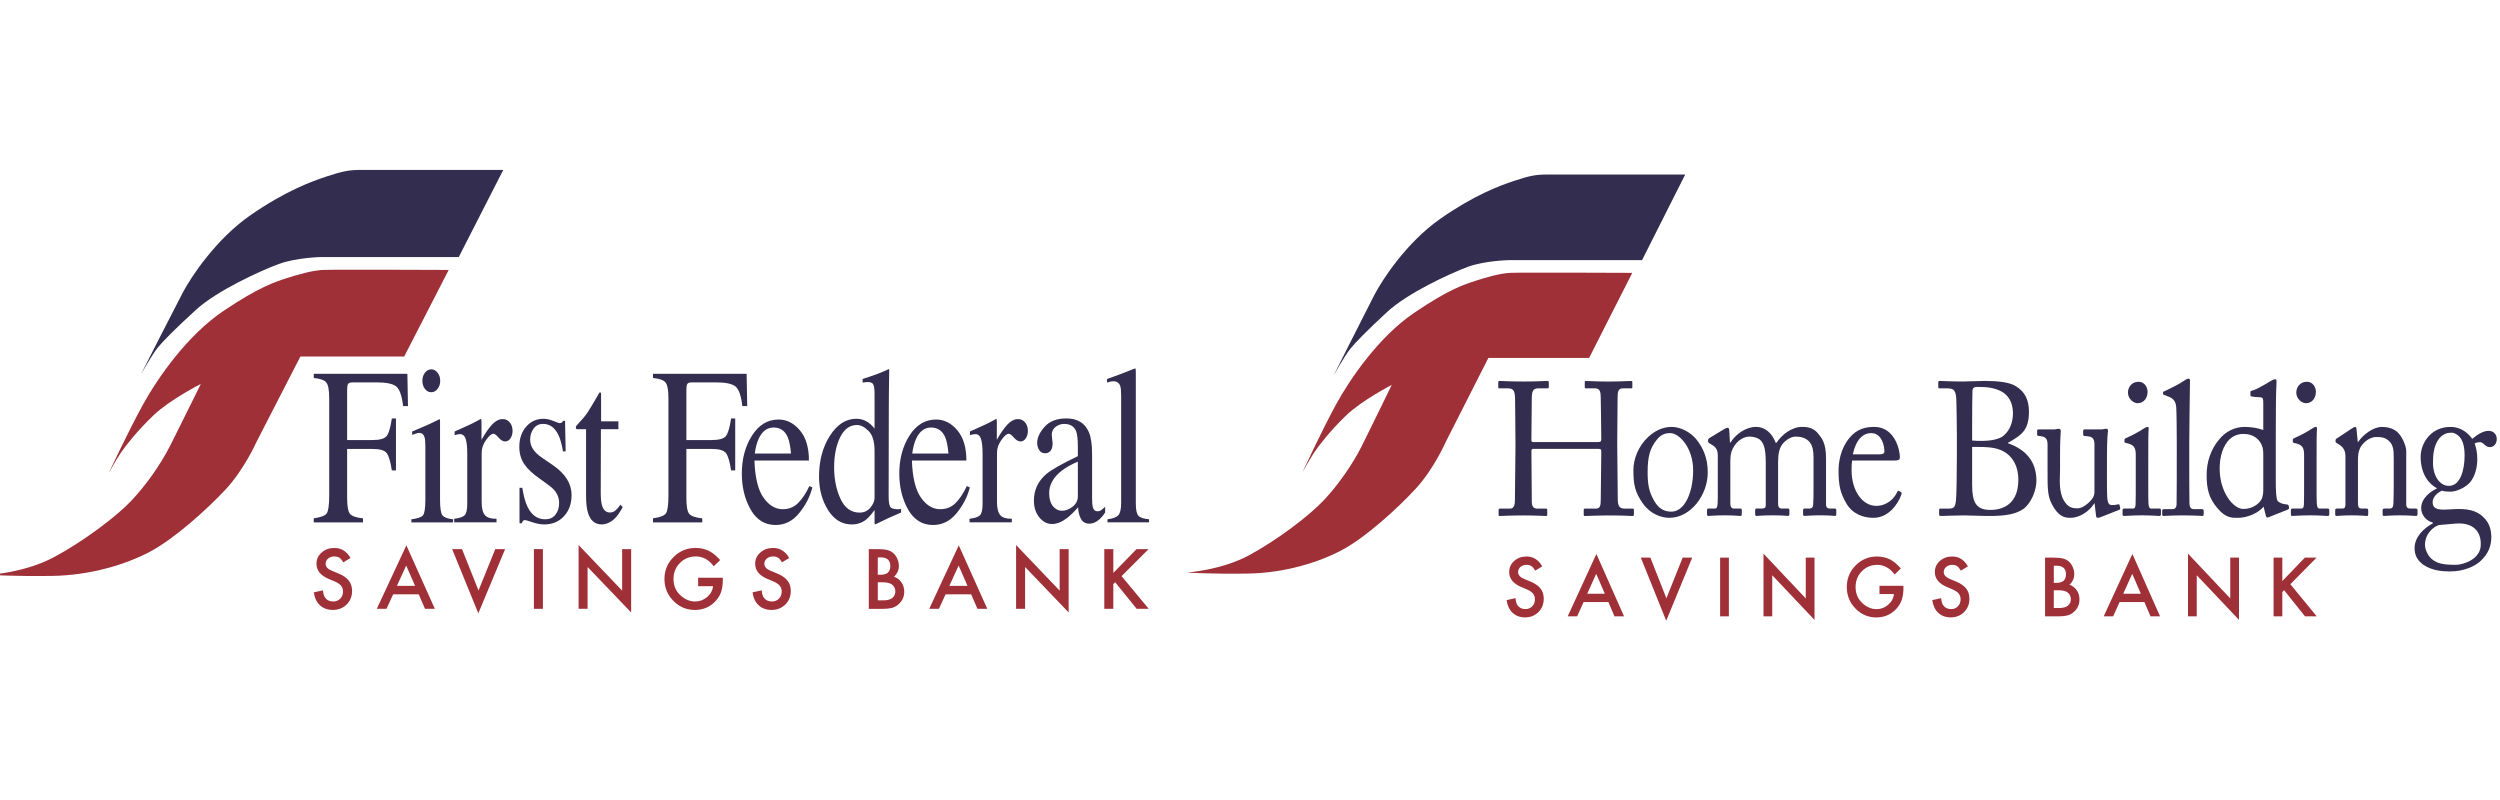 <?xml version="1.0" encoding="UTF-8"?>
<svg id="Layer_1" xmlns="http://www.w3.org/2000/svg" width="250" height="80" version="1.1" viewBox="0 0 250 80">
  <!-- Generator: Adobe Illustrator 29.0.1, SVG Export Plug-In . SVG Version: 2.1.0 Build 192)  -->
  <defs>
    <style>
      .st0, .st1 {
        fill: #9f3037;
      }

      .st0, .st2 {
        fill-rule: evenodd;
      }

      .st3, .st2 {
        fill: #332d4f;
      }
    </style>
  </defs>
  <path class="st3" d="M50.325,16.993l-4.449,8.711h-13.771s-2.49.053-4.237.699c-1.748.645-6.144,2.635-8.263,4.571-2.119,1.936-3.284,3.119-3.813,3.765-.53.645-1.695,2.689-1.695,2.689,0,0,3.39-6.668,4.184-8.174.794-1.506,3.283-5.324,6.779-7.744,3.496-2.42,6.144-3.388,7.627-3.872,1.483-.484,2.172-.645,3.284-.645h14.354Z"/>
  <path class="st1" d="M44.869,26.994l-4.449,8.658h-10.381l-4.396,8.55s-1.219,2.741-3.072,4.732c-1.854,1.99-5.137,4.948-7.574,6.238-2.437,1.291-5.986,2.366-9.799,2.42-3.813.054-6.25-.108-6.25-.108,0,0,3.548-.216,6.462-1.775,2.913-1.559,6.197-4.032,7.68-5.592,1.483-1.56,2.966-3.656,3.92-5.539s3.072-6.184,3.072-6.184c0,0-3.072,1.559-4.714,3.119s-2.807,3.064-3.284,3.764c-.477.699-1.218,2.044-1.218,2.044,0,0,1.96-4.194,3.443-6.883,1.483-2.688,4.449-6.937,8.051-9.357,3.601-2.42,5.19-2.904,6.355-3.281,1.165-.377,2.542-.753,3.549-.807,1.007-.053,12.606,0,12.606,0h0Z"/>
  <g>
    <path class="st3" d="M31.375,51.831c.692-.095,1.121-.256,1.288-.482.172-.234.257-.837.257-1.809v-9.724c0-.797-.094-1.315-.283-1.556-.189-.249-.609-.402-1.262-.461v-.416h9.363l.06,3.222h-.489c-.12-1.03-.346-1.68-.678-1.951-.332-.277-.987-.416-1.965-.416h-2.403c-.235,0-.386.052-.455.153-.063.103-.094.304-.094.603v5.01h2.54c.749,0,1.227-.142,1.433-.427.206-.284.372-.862.498-1.732h.412v5.197h-.412c-.132-.869-.3-1.443-.506-1.721-.206-.285-.681-.427-1.425-.427h-2.54v4.911c0,.826.097,1.357.292,1.59.2.226.632.373,1.296.439v.405h-4.926v-.405h0Z"/>
    <path class="st2" d="M42.494,37.272c.172-.226.383-.34.635-.34.246,0,.455.114.626.34.177.219.266.489.266.811,0,.314-.089.585-.266.811-.172.219-.381.329-.626.329-.252,0-.464-.11-.635-.329-.172-.226-.257-.498-.257-.811,0-.315.086-.585.257-.811h0ZM41.138,51.929c.612-.073.998-.204,1.159-.395.16-.197.24-.723.24-1.579v-5.229c0-.475-.026-.804-.077-.987-.086-.3-.266-.449-.541-.449-.063,0-.126.007-.189.021-.057.015-.229.073-.515.176v-.34l.369-.153c1.001-.416,1.699-.731,2.094-.943.16-.087.263-.131.309-.131.011.051.017.106.017.164v7.871c0,.834.077,1.357.232,1.568.16.212.518.348,1.073.406v.307h-4.171v-.307h0Z"/>
    <path class="st3" d="M45.422,51.874c.526-.058.875-.176,1.047-.351.172-.182.257-.566.257-1.15v-4.945c0-.724-.054-1.239-.163-1.545-.103-.315-.295-.471-.575-.472-.058,0-.135.011-.232.033-.092.014-.189.037-.292.065v-.361c.326-.146.661-.295,1.004-.45.343-.153.581-.263.712-.329.286-.138.581-.295.884-.471.04,0,.063.018.069.055.011.037.017.114.017.23v1.798c.366-.651.718-1.159,1.055-1.524.343-.366.698-.548,1.064-.548.292,0,.529.114.712.34.183.219.274.497.275.833,0,.301-.072.552-.215.756-.137.205-.312.308-.523.308-.218,0-.438-.128-.661-.384-.218-.256-.389-.384-.515-.384-.2,0-.446.208-.738.624-.292.41-.438.834-.438,1.272v4.945c0,.629.114,1.067.343,1.315.229.242.609.354,1.142.34v.361h-4.231v-.361h0Z"/>
    <path class="st3" d="M51.949,48.783h.283c.131.834.309,1.473.532,1.919.401.818.987,1.228,1.759,1.228.429,0,.767-.15,1.013-.45.251-.307.377-.702.378-1.184,0-.307-.072-.603-.215-.888-.143-.284-.394-.562-.754-.833l-.962-.702c-.704-.482-1.222-.969-1.554-1.458-.332-.489-.498-1.067-.498-1.732,0-.818.229-1.49.687-2.017.457-.526,1.033-.789,1.725-.789.303,0,.635.073.996.219.366.146.572.218.618.218.103,0,.177-.017.223-.055.046-.036.085-.094.12-.175h.206l.06,3.058h-.266c-.115-.709-.269-1.26-.463-1.655-.355-.731-.867-1.097-1.536-1.097-.401,0-.715.157-.944.471-.229.315-.343.684-.343,1.108,0,.672.395,1.271,1.184,1.798l1.133.778c1.218.848,1.828,1.835,1.828,2.961,0,.862-.255,1.568-.764,2.116-.504.547-1.165.821-1.982.821-.343,0-.732-.073-1.167-.219-.435-.145-.692-.218-.772-.219-.069,0-.129.033-.18.1-.052.058-.092.131-.12.219h-.223v-3.542h0Z"/>
    <path class="st3" d="M61.841,42.128v.789h-1.75l-.017,6.316c0,.555.037.976.112,1.26.137.505.406.757.806.757.206,0,.384-.063.532-.187.155-.124.329-.322.524-.592l.223.241-.189.329c-.297.512-.612.874-.944,1.085-.332.212-.652.318-.962.318-.675,0-1.132-.384-1.373-1.15-.132-.417-.197-.994-.197-1.732v-6.644h-.936c-.028-.021-.051-.044-.068-.065-.012-.022-.017-.052-.017-.088,0-.073.011-.128.035-.164.027-.044.111-.138.249-.285.394-.416.677-.752.849-1.008.178-.263.59-.95,1.237-2.061.074,0,.117.008.128.022.017.014.026.069.026.164v2.697h1.733Z"/>
    <path class="st3" d="M65.298,51.831c.691-.095,1.121-.256,1.288-.482.172-.234.257-.837.257-1.809v-9.724c0-.797-.094-1.315-.283-1.556-.189-.249-.609-.402-1.261-.461v-.416h9.363l.06,3.222h-.488c-.121-1.03-.346-1.68-.678-1.951-.332-.277-.987-.416-1.966-.416h-2.402c-.236,0-.387.052-.455.153-.064.103-.094.304-.094.603v5.01h2.54c.749,0,1.227-.142,1.433-.427.206-.284.372-.862.498-1.732h.412v5.197h-.412c-.131-.869-.301-1.443-.506-1.721-.206-.285-.681-.427-1.425-.427h-2.54v4.911c0,.826.096,1.357.291,1.59.2.226.633.373,1.296.439v.405h-4.926v-.405h0Z"/>
    <path class="st2" d="M79.983,43.026c.607.71.91,1.718.91,3.027h-5.449c.057,1.696.357,2.93.902,3.705.543.775,1.187,1.163,1.93,1.163.601,0,1.108-.201,1.519-.603.412-.402.793-.973,1.142-1.711l.299.132c-.235.928-.675,1.787-1.321,2.576-.642.79-1.428,1.184-2.361,1.184-1.075,0-1.908-.518-2.497-1.557-.584-1.038-.875-2.233-.875-3.585,0-1.468.34-2.736,1.02-3.804.681-1.067,1.568-1.6,2.661-1.601.806,0,1.513.358,2.119,1.074h0ZM75.873,43.86c-.184.395-.316.892-.395,1.491h3.622c-.063-.73-.172-1.274-.326-1.633-.281-.644-.75-.965-1.408-.966-.652,0-1.149.37-1.493,1.108h0Z"/>
    <path class="st2" d="M86.794,42.226c.228.153.449.366.661.636v-3.485c0-.446-.041-.752-.121-.921-.074-.168-.257-.252-.549-.252-.068,0-.128.003-.18.01-.052.008-.167.022-.343.045v-.362l.704-.23c.258-.087.515-.179.773-.274.257-.094.483-.186.677-.273.092-.037.244-.107.456-.209l.051.022-.017,1.151c-.006.416-.011.848-.017,1.294-.006.438-.008.873-.008,1.304l-.017,8.956c0,.475.046.808.137.998.091.19.335.285.73.285h.189c.062-.008.126-.018.189-.033v.362c-.035.014-.45.197-1.245.547l-1.347.647-.06-.098v-1.348c-.321.446-.598.765-.833.953-.418.329-.902.493-1.451.493-.973,0-1.762-.478-2.368-1.436-.601-.965-.902-2.079-.902-3.344,0-1.586.36-2.946,1.081-4.079.727-1.14,1.613-1.71,2.66-1.71.418,0,.801.117,1.15.35h0ZM87.043,50.756c.275-.336.412-.655.412-.954v-4.703c0-.95-.201-1.618-.601-2.006-.395-.395-.781-.592-1.159-.592-.721,0-1.281.409-1.682,1.228-.4.811-.6,1.813-.6,3.004,0,1.177.211,2.226.635,3.147.43.921,1.067,1.381,1.914,1.381.447,0,.807-.168,1.081-.504h0Z"/>
    <path class="st2" d="M95.73,43.026c.606.71.91,1.718.91,3.027h-5.449c.057,1.696.357,2.93.901,3.705.543.775,1.187,1.163,1.931,1.163.601,0,1.107-.201,1.519-.603.412-.402.792-.973,1.141-1.711l.301.132c-.235.928-.675,1.787-1.322,2.576-.641.79-1.428,1.184-2.36,1.184-1.075,0-1.908-.518-2.498-1.557-.584-1.038-.875-2.233-.875-3.585,0-1.468.34-2.736,1.021-3.804.68-1.067,1.568-1.6,2.66-1.601.807,0,1.513.358,2.12,1.074h0ZM91.618,43.86c-.183.395-.315.892-.395,1.491h3.622c-.063-.73-.172-1.274-.326-1.633-.28-.644-.749-.965-1.407-.966-.652,0-1.15.37-1.494,1.108h0Z"/>
    <path class="st3" d="M96.953,51.874c.527-.058.875-.176,1.048-.351.172-.182.257-.566.257-1.15v-4.945c0-.724-.054-1.239-.162-1.545-.104-.315-.295-.471-.576-.472-.057,0-.134.011-.232.033-.091.014-.189.037-.291.065v-.361c.326-.146.661-.295,1.004-.45.343-.153.581-.263.712-.329.286-.138.581-.295.884-.471.04,0,.063.018.068.055.012.037.017.114.017.23v1.798c.366-.651.719-1.159,1.056-1.524.343-.366.698-.548,1.064-.548.292,0,.529.114.713.34.183.219.274.497.274.833,0,.301-.071.552-.214.756-.137.205-.312.308-.524.308-.217,0-.438-.128-.66-.384-.218-.256-.39-.384-.516-.384-.2,0-.446.208-.738.624-.291.41-.438.834-.438,1.272v4.945c0,.629.115,1.067.343,1.315.229.242.609.354,1.142.34v.361h-4.232v-.361h0Z"/>
    <path class="st2" d="M107.785,46.162c-.658.278-1.201.585-1.631.921-.823.651-1.236,1.389-1.236,2.215,0,.666.172,1.155.515,1.469.223.205.472.308.746.308.378,0,.738-.135,1.081-.406.349-.27.524-.613.524-1.031v-3.476h0ZM104.635,47.402c.526-.439,1.576-1.035,3.15-1.787v-.932c0-.746-.057-1.264-.172-1.557-.195-.49-.598-.735-1.21-.735-.291,0-.57.095-.833.285-.263.197-.395.468-.395.811,0,.087.014.238.044.449.028.205.043.337.043.395,0,.409-.106.694-.318.855-.12.095-.263.143-.429.143-.258,0-.455-.106-.593-.318-.137-.219-.205-.461-.205-.724,0-.512.246-1.045.738-1.6.498-.562,1.224-.844,2.179-.845,1.111,0,1.862.461,2.257,1.382.212.504.318,1.239.318,2.203v4.397c0,.423.023.716.069.877.074.284.228.427.463.427.132,0,.241-.025.326-.077.086-.051.235-.175.447-.373v.571c-.183.284-.381.519-.592.701-.321.278-.647.417-.979.417-.389,0-.672-.16-.85-.482-.172-.322-.266-.706-.283-1.151-.435.482-.806.841-1.115,1.074-.521.395-1.016.592-1.485.592-.491,0-.918-.219-1.278-.658-.36-.446-.541-1.008-.541-1.688,0-1.06.415-1.944,1.245-2.653h0Z"/>
    <path class="st3" d="M110.751,51.929c.532-.066.893-.201,1.081-.406.189-.211.283-.62.283-1.228v-10.711c0-.482-.032-.814-.094-.998-.115-.307-.346-.46-.696-.46-.08,0-.169.011-.266.032-.091.022-.209.055-.351.1v-.362c.772-.263,1.702-.613,2.789-1.052.04,0,.063.021.068.065.011.045.017.139.017.285v13.145c0,.637.086,1.049.258,1.239.172.184.526.301,1.064.351v.307h-4.154v-.307h0Z"/>
  </g>
  <g>
    <path class="st1" d="M35.054,55.801l-.731.433c-.137-.237-.267-.392-.391-.464-.129-.082-.295-.124-.499-.124-.25,0-.458.071-.623.213-.165.139-.248.315-.248.526,0,.291.217.526.65.704l.596.244c.485.196.839.436,1.064.72.224.281.336.626.336,1.037,0,.549-.183,1.003-.549,1.362-.369.36-.826.541-1.373.541-.518,0-.946-.153-1.284-.46-.333-.308-.54-.739-.623-1.297l.913-.201c.041.351.113.593.217.727.186.259.456.387.813.387.281,0,.514-.093.7-.282.186-.188.279-.426.279-.715,0-.117-.017-.222-.05-.318-.031-.097-.081-.187-.151-.267-.067-.082-.155-.158-.263-.227-.108-.073-.237-.141-.387-.205l-.576-.24c-.818-.346-1.226-.851-1.226-1.517,0-.449.172-.823.515-1.125.343-.305.77-.457,1.28-.457.688,0,1.226.335,1.613,1.006h0Z"/>
    <path class="st0" d="M41.873,59.433h-2.557l-.665,1.45h-.971l2.955-6.347,2.851,6.347h-.986l-.627-1.45h0ZM41.506,58.585l-.886-2.031-.928,2.031h1.814Z"/>
    <polygon class="st1" points="46.201 54.91 47.852 59.049 49.527 54.91 50.513 54.91 47.833 61.331 45.214 54.91 46.201 54.91 46.201 54.91"/>
    <polygon class="st1" points="54.29 54.91 54.29 60.883 53.389 60.883 53.389 54.91 54.29 54.91 54.29 54.91"/>
    <polygon class="st1" points="57.859 60.883 57.859 54.504 62.214 59.061 62.214 54.91 63.115 54.91 63.115 61.246 58.759 56.701 58.759 60.883 57.859 60.883 57.859 60.883"/>
    <path class="st1" d="M69.814,57.772h2.468v.198c0,.449-.053.846-.158,1.191-.104.32-.277.618-.523.898-.554.623-1.259.935-2.115.936-.836,0-1.551-.303-2.147-.906-.595-.606-.894-1.333-.894-2.181,0-.867.304-1.601.91-2.205.605-.605,1.343-.909,2.212-.909.466,0,.902.095,1.307.286.387.191.768.501,1.141.928l-.642.615c-.49-.653-1.087-.979-1.791-.979-.632,0-1.162.218-1.59.654-.427.429-.642.965-.642,1.609,0,.665.239,1.213.715,1.644.447.399.93.599,1.451.599.444,0,.842-.149,1.195-.449.353-.302.55-.662.592-1.082h-1.49v-.848h0Z"/>
    <path class="st1" d="M78.925,55.801l-.731.433c-.137-.237-.267-.392-.391-.464-.129-.082-.295-.124-.5-.124-.25,0-.457.071-.622.213-.164.139-.248.315-.248.526,0,.291.217.526.65.704l.596.244c.484.196.839.436,1.064.72.223.281.336.626.336,1.037,0,.549-.183,1.003-.549,1.362-.369.36-.827.541-1.373.541-.519,0-.946-.153-1.284-.46-.333-.308-.54-.739-.622-1.297l.913-.201c.041.351.113.593.216.727.186.259.457.387.812.387.281,0,.514-.093.7-.282.186-.188.279-.426.279-.715,0-.117-.017-.222-.051-.318-.03-.097-.081-.187-.15-.267-.067-.082-.155-.158-.263-.227-.109-.073-.238-.141-.387-.205l-.577-.24c-.817-.346-1.227-.851-1.227-1.517,0-.449.172-.823.515-1.125.343-.305.77-.457,1.28-.457.688,0,1.227.335,1.613,1.006h0Z"/>
    <path class="st0" d="M86.878,60.883v-5.972h.898c.399,0,.718.031.955.093.24.062.442.167.607.313.168.152.3.342.398.569.1.229.151.462.151.697,0,.428-.164.791-.491,1.087.317.108.567.298.75.569.186.268.278.58.278.935,0,.467-.166.862-.496,1.184-.198.199-.421.336-.669.414-.27.074-.609.112-1.016.112h-1.366ZM87.778,57.475h.283c.335,0,.58-.073.734-.22.157-.149.237-.369.237-.658,0-.281-.08-.493-.24-.638-.16-.147-.393-.22-.697-.22h-.318v1.736h0ZM87.778,60.036h.557c.407,0,.707-.08.898-.24.201-.173.302-.392.302-.658,0-.258-.096-.474-.29-.65-.188-.173-.525-.259-1.009-.259h-.457v1.806h0Z"/>
    <path class="st0" d="M97.116,59.433h-2.557l-.665,1.45h-.971l2.955-6.347,2.851,6.347h-.986l-.627-1.45h0ZM96.749,58.585l-.886-2.031-.928,2.031h1.814Z"/>
    <polygon class="st1" points="101.609 60.883 101.609 54.504 105.964 59.061 105.964 54.91 106.865 54.91 106.865 61.246 102.51 56.701 102.51 60.883 101.609 60.883 101.609 60.883"/>
    <polygon class="st1" points="111.331 57.293 113.656 54.91 114.858 54.91 112.158 57.614 114.874 60.883 113.667 60.883 111.516 58.225 111.331 58.411 111.331 60.883 110.43 60.883 110.43 54.91 111.331 54.91 111.331 57.293 111.331 57.293"/>
  </g>
  <path class="st3" d="M168.52,17.454l-4.317,8.562h-13.361s-2.416.052-4.111.687c-1.696.634-5.961,2.59-8.017,4.493-2.056,1.902-3.186,3.065-3.7,3.7-.514.634-1.645,2.643-1.645,2.643,0,0,3.289-6.554,4.06-8.034.771-1.48,3.186-5.232,6.578-7.611,3.392-2.378,5.961-3.33,7.4-3.805,1.439-.476,2.107-.634,3.186-.634h13.927Z"/>
  <path class="st1" d="M163.227,27.285l-4.317,8.509h-10.073l-4.265,8.404s-1.182,2.695-2.981,4.651c-1.799,1.956-4.985,4.863-7.349,6.131-2.364,1.268-5.808,2.326-9.508,2.379-3.7.052-6.064-.106-6.064-.106,0,0,3.443-.212,6.27-1.744,2.826-1.532,6.013-3.963,7.451-5.496,1.439-1.533,2.878-3.594,3.803-5.444.925-1.851,2.981-6.078,2.981-6.078,0,0-2.981,1.532-4.574,3.065-1.593,1.533-2.724,3.012-3.186,3.7-.463.687-1.182,2.009-1.182,2.009,0,0,1.902-4.123,3.341-6.765,1.439-2.643,4.317-6.818,7.811-9.197,3.494-2.378,5.036-2.854,6.167-3.224,1.131-.37,2.467-.74,3.443-.793.977-.052,12.231,0,12.231,0h0Z"/>
  <path class="st1" d="M154.223,56.638l-.709.426c-.133-.234-.259-.385-.379-.457-.125-.081-.287-.122-.484-.122-.243,0-.444.07-.604.209-.16.137-.24.31-.24.517,0,.287.21.517.631.692l.578.239c.47.193.814.429,1.032.708.218.276.326.615.326,1.019,0,.54-.178.985-.533,1.338-.358.355-.802.532-1.332.532-.503,0-.918-.151-1.246-.453-.323-.302-.524-.726-.604-1.274l.886-.197c.04.345.11.583.21.714.18.253.443.38.788.38.273,0,.499-.092.679-.277.18-.185.27-.419.27-.704,0-.114-.016-.217-.049-.311-.03-.097-.079-.184-.147-.263-.065-.081-.15-.156-.255-.224-.105-.072-.23-.138-.375-.202l-.559-.236c-.793-.339-1.19-.835-1.19-1.49,0-.441.167-.81.499-1.106.333-.298.747-.449,1.242-.449.668,0,1.19.33,1.565.989h0Z"/>
  <path class="st0" d="M160.84,60.208h-2.481l-.645,1.426h-.942l2.867-6.239,2.766,6.239h-.957l-.608-1.426h0ZM160.483,59.375l-.86-1.996-.901,1.996h1.76Z"/>
  <polygon class="st1" points="165.038 55.763 166.641 59.831 168.266 55.763 169.223 55.763 166.622 62.074 164.081 55.763 165.038 55.763 165.038 55.763"/>
  <polygon class="st1" points="172.888 55.763 172.888 61.634 172.013 61.634 172.013 55.763 172.888 55.763 172.888 55.763"/>
  <polygon class="st1" points="176.35 61.634 176.35 55.364 180.576 59.843 180.576 55.763 181.45 55.763 181.45 61.99 177.224 57.524 177.224 61.634 176.35 61.634 176.35 61.634"/>
  <path class="st1" d="M187.95,58.577h2.395v.194c0,.441-.052.832-.154,1.171-.101.314-.27.608-.508.882-.538.613-1.222.92-2.052.92-.811,0-1.505-.297-2.084-.89-.577-.596-.867-1.31-.867-2.144,0-.852.295-1.574.883-2.167.587-.596,1.303-.893,2.147-.893.452,0,.874.094,1.268.281.375.188.744.492,1.107.913l-.623.605c-.476-.642-1.055-.963-1.738-.963-.613,0-1.127.215-1.543.643-.415.421-.623.948-.623,1.581,0,.654.232,1.193.693,1.616.434.392.902.589,1.408.589.431,0,.817-.147,1.16-.441.342-.297.533-.651.574-1.065h-1.445v-.832h0Z"/>
  <path class="st1" d="M196.791,56.638l-.709.426c-.133-.234-.26-.385-.379-.457-.125-.081-.287-.122-.485-.122-.243,0-.443.07-.604.209-.16.137-.24.31-.24.517,0,.287.211.517.63.692l.579.239c.47.193.814.429,1.032.708.216.276.326.615.326,1.019,0,.54-.178.985-.533,1.338-.358.355-.802.532-1.332.532-.503,0-.918-.151-1.247-.453-.323-.302-.524-.726-.604-1.274l.886-.197c.04.345.109.583.21.714.18.253.443.38.789.38.273,0,.498-.092.678-.277.18-.185.271-.419.271-.704,0-.114-.017-.217-.049-.311-.029-.097-.078-.184-.146-.263-.065-.081-.151-.156-.255-.224-.106-.072-.231-.138-.375-.202l-.56-.236c-.793-.339-1.19-.835-1.19-1.49,0-.441.167-.81.5-1.106.333-.298.747-.449,1.242-.449.668,0,1.19.33,1.566.989h0Z"/>
  <path class="st0" d="M204.506,61.634v-5.871h.871c.387,0,.697.031.928.091.232.061.428.164.589.308.162.15.29.336.386.559.097.226.147.454.147.685,0,.42-.16.776-.477,1.068.307.106.55.292.728.558.18.264.27.571.27.921,0,.459-.161.847-.48,1.163-.193.195-.41.33-.65.407-.262.073-.591.11-.986.11h-1.326ZM205.38,58.284h.275c.325,0,.562-.073.712-.217.153-.147.23-.363.23-.647,0-.276-.078-.485-.233-.627-.155-.145-.381-.217-.676-.217h-.308v1.707h0ZM205.38,60.801h.541c.395,0,.686-.079.871-.236.195-.17.292-.386.292-.646,0-.253-.093-.467-.282-.639-.182-.17-.509-.255-.98-.255h-.443v1.776h0Z"/>
  <path class="st0" d="M214.44,60.208h-2.481l-.645,1.426h-.942l2.867-6.239,2.767,6.239h-.957l-.608-1.426h0ZM214.085,59.375l-.861-1.996-.9,1.996h1.761Z"/>
  <polygon class="st1" points="218.8 61.634 218.8 55.364 223.026 59.843 223.026 55.763 223.9 55.763 223.9 61.99 219.675 57.524 219.675 61.634 218.8 61.634 218.8 61.634"/>
  <polygon class="st1" points="228.232 58.105 230.488 55.763 231.656 55.763 229.036 58.421 231.671 61.634 230.5 61.634 228.413 59.022 228.232 59.204 228.232 61.634 227.359 61.634 227.359 55.763 228.232 55.763 228.232 58.105 228.232 58.105"/>
  <g>
    <path class="st3" d="M151.544,44.089c0-1.173-.035-3.726-.035-4.028,0-.965-.122-1.229-.764-1.229h-.816c-.087,0-.104-.038-.104-.151v-.454c0-.094.052-.132.139-.132.347,0,.903.057,2.432.057,1.355,0,1.98-.057,2.31-.057.122,0,.174.019.174.095v.492c0,.113-.035.151-.139.151h-.886c-.591,0-.678.321-.678,1.078,0,.265-.035,2.761-.035,3.82v.322c0,.095.052.151.209.151h6.427c.26,0,.348-.038.348-.283v-.189c0-1.078-.052-3.707-.052-3.934,0-.605-.07-.964-.573-.964h-.903c-.087,0-.121-.038-.121-.132v-.492c0-.076.017-.114.104-.113.365,0,1.112.057,2.293.057,1.181,0,1.893-.057,2.223-.057.121,0,.139.038.139.151v.454c0,.114-.035.132-.139.132h-.782c-.504,0-.556.321-.556,1.002,0,.265-.034,3.461-.034,4.161v.643c0,.605.034,4.198.052,5.276,0,.681.174.946.695.946h.765c.121,0,.156.038.156.133v.454c0,.114-.035.151-.139.151-.33,0-.921-.057-2.189-.057-1.511,0-2.067.057-2.588.057-.07,0-.104-.057-.104-.132v-.473c0-.094.035-.133.139-.133h1.094c.417,0,.469-.359.469-.87.017-.889.052-3.934.052-4.615v-.265c0-.208-.087-.227-.382-.227h-6.358c-.191,0-.243.057-.243.189v.397c0,.51.017,3.423.035,4.747.017.454.191.643.556.643h.851c.104,0,.139.038.139.133v.473c0,.095-.035.132-.139.132-.33,0-.938-.057-2.189-.057-1.494,0-2.015.057-2.415.057-.087,0-.121-.038-.121-.132v-.492c0-.075.052-.114.121-.114h1.025c.434,0,.486-.454.486-.908.017-.889.052-4.558.052-5.05v-.813Z"/>
    <path class="st3" d="M164.295,50.36c-.799-1.134-.956-1.897-.956-3.361,0-1.051.469-2.371,1.494-3.319.903-.825,1.755-.99,2.328-.99.956,0,1.911.577,2.432,1.196.782.948,1.182,2.02,1.182,3.36,0,2.247-1.702,4.535-3.839,4.535-.834,0-1.911-.392-2.64-1.422ZM169.315,47.041c0-2.288-1.407-3.731-2.293-3.731-.469,0-.921.124-1.338.66-.677.825-.921,1.67-.921,3.237,0,1.155.104,1.938.66,2.886.4.68.903,1.072,1.72,1.072,1.32,0,2.171-1.917,2.171-4.124Z"/>
    <path class="st3" d="M176.576,46.257c0-1.526-.243-1.917-.521-2.227-.226-.247-.729-.371-1.112-.371-.452,0-1.181.268-1.668,1.195-.208.412-.243.804-.243,1.381v4.082c0,.33.104.536.347.536h.625c.156,0,.174.041.174.185v.33c0,.145-.017.227-.139.227-.156,0-.625-.062-1.581-.062-.921,0-1.476.062-1.615.062-.104,0-.139-.041-.139-.185v-.371c0-.165.035-.185.208-.185h.591c.156,0,.243-.124.26-.515.017-.35.017-.722.017-1.072v-3.67c0-.412-.07-.783-.486-1.052l-.365-.227c-.087-.062-.121-.103-.121-.165v-.165c0-.062.069-.144.104-.165l1.529-.928c.139-.082.261-.124.33-.124.104,0,.156.144.156.288l.07,1.196h.052c.521-.845,1.546-1.567,2.554-1.567.903,0,1.598.618,1.963,1.587h.087c.521-.804,1.511-1.587,2.554-1.587.608,0,1.147.124,1.563.618.4.495.834.948.834,2.536v4.597c0,.309.156.412.365.412h.469c.156,0,.191.041.191.185v.35c0,.144-.035.206-.122.206-.121,0-.608-.062-1.442-.062-.869,0-1.494.062-1.616.062-.104,0-.139-.062-.139-.206v-.35c0-.144.035-.185.226-.185h.434c.191,0,.33-.103.348-.392.035-.474.035-1.216.035-1.67v-3.051c0-.68-.104-1.278-.504-1.649-.313-.288-.764-.433-1.286-.433s-1.233.474-1.511,1.072c-.26.598-.243,1.155-.243,2.082v3.567c0,.268.087.474.348.474h.591c.156,0,.191.041.191.185v.33c0,.165-.035.227-.122.227-.122,0-.573-.062-1.546-.062-.938,0-1.529.062-1.633.062-.087,0-.122-.062-.122-.206v-.33c0-.165.017-.206.174-.206h.504c.278,0,.382-.083.382-.351v-4.247Z"/>
    <path class="st3" d="M185.21,46.051c-.035.185-.052.515-.052.989,0,2.021,1.077,3.546,2.467,3.546,1.06,0,1.806-.722,2.102-1.402.034-.082.104-.124.156-.103l.226.144c.052.021.087.082,0,.309-.313.825-1.216,2.247-2.762,2.247-.99,0-2.084-.35-2.727-1.463-.608-1.051-.764-1.814-.764-3.257,0-.804.174-2.186,1.095-3.278.747-.907,1.615-1.093,2.484-1.093,1.997,0,2.553,2.226,2.553,3.03,0,.289-.208.33-.486.33h-4.291ZM187.972,45.433c.33,0,.469-.103.469-.288,0-.474-.209-1.835-1.337-1.835-.764,0-1.494.598-1.824,2.123h2.692Z"/>
    <path class="st3" d="M195.685,43.314c0-.7-.035-3.007-.052-3.348-.052-1.097-.33-1.135-1.129-1.135h-.538c-.105,0-.139-.038-.139-.132v-.473c0-.094.034-.132.139-.132.278,0,1.06.057,2.31.057.556,0,1.598-.057,2.206-.057,1.355,0,2.466.132,3.075.511.99.586,1.337,1.456,1.337,2.572,0,1.872-.764,2.345-2.119,3.12l.052.038c1.686.605,2.815,1.74,2.815,3.744,0,.965-.539,2.288-1.337,2.837-.73.492-1.72.681-3.318.681-1.198,0-1.876-.057-2.606-.057-.868,0-1.893.057-2.223.057-.209,0-.243-.038-.243-.113v-.492c0-.094.035-.133.156-.133h.834c.538,0,.626-.227.695-.832.052-.435.087-2.931.087-4.482v-2.232ZM197.213,44.051c.33.038.625.038.92.038.99,0,1.772-.17,2.189-.492.712-.586.972-1.437.972-2.269,0-.719-.208-1.475-.851-1.986-.625-.473-1.494-.643-2.38-.643-.243,0-.434-.019-.573.019-.139.038-.243.17-.243.34-.017.378-.034,2.023-.034,3.593v1.4ZM197.213,45.867v2.61c0,1.74.382,2.515,1.824,2.515,1.459,0,2.797-.757,2.797-3.007,0-1.532-.713-2.534-1.737-2.969-.713-.303-1.529-.322-2.328-.322h-.556v1.173Z"/>
    <path class="st3" d="M210.693,47.35c0,.99,0,2.0.035,2.433.052.639.243.722.452.722.104,0,.365,0,.573-.062.139-.041.191,0,.209.082l.052.268c.018.124-.017.165-.087.185l-1.824.722c-.104.041-.209.082-.347.082-.07,0-.139-.041-.156-.247l-.139-1.195h-.034c-.487.804-1.494,1.443-2.362,1.443-.487,0-1.06-.061-1.633-.948-.712-1.093-.677-1.773-.677-4.041v-2.392c-.017-.577-.261-.721-.66-.783-.296-.02-.383-.041-.383-.144v-.371c0-.124.035-.165.191-.165h1.546c.104,0,.174-.021.243-.042.07,0,.14-.02.191-.02.122,0,.208.103.191.247-.018.185-.069,1.154-.069,2.371v1.464c0,.825-.173,2.144.382,3.093.434.742.921.783,1.39.783.469,0,1.164-.536,1.494-1.031.069-.103.173-.371.173-.557v-4.907c-.034-.577-.313-.68-.747-.722-.295,0-.382-.041-.382-.144v-.35c0-.165.034-.186.208-.186h1.616c.121,0,.208-.021.295-.042.087,0,.157-.02.209-.02.104,0,.174.103.156.206-.017.186-.104.722-.104,2.742v1.526Z"/>
    <path class="st3" d="M213.577,45.536c0-.701-.105-1.072-.973-1.237-.122-.021-.157-.062-.157-.144v-.186c0-.062.035-.103.122-.144.556-.247,1.216-.577,1.876-1.01.139-.082.225-.124.33-.124.087,0,.105.103.087.248-.035.35-.035,1.649-.035,3.36v2.247c0,.804,0,1.546.017,1.773.035.392.087.536.278.536h.8c.139,0,.173.062.173.185v.35c0,.144-.034.206-.156.206-.139,0-.938-.062-1.668-.062-1.007,0-1.685.062-1.876.062-.087,0-.139-.041-.139-.165v-.412c0-.124.052-.165.174-.165h.851c.191,0,.26-.083.277-.412.018-.619.018-1.258.018-1.876v-3.031ZM212.795,39.248c0-.515.365-1.072,1.059-1.072.608,0,.904.557.904,1.01,0,.536-.313,1.134-1.008,1.134-.382,0-.955-.412-.955-1.072Z"/>
    <path class="st3" d="M218.927,45.904c0,.983,0,3.839.017,4.425.017.322.087.586.451.586h.782c.157,0,.191.057.191.17v.322c0,.113-.035.189-.104.189-.122,0-.886-.057-1.963-.057-1.112,0-1.806.057-1.962.057-.087,0-.122-.076-.122-.189v-.322c0-.133.034-.17.226-.17h.833c.191,0,.365-.132.382-.473.018-.586.018-3.839.018-4.936v-1.192c0-1.343-.018-3.064-.052-3.555-.034-.643-.313-.946-.868-1.135l-.348-.132c-.087-.038-.104-.057-.104-.094v-.151c0-.057.052-.095.156-.132.608-.302,1.389-.643,2.032-1.097.156-.113.261-.151.365-.151.122,0,.157.094.139.34-.017,1.04-.069,4.974-.069,6.014v1.683Z"/>
    <path class="st3" d="M226.327,40.276c0-.783-.187-.442-1.16-.627-.104-.021-.122-.062-.122-.144l-.003-.291c0-.082.034-.123.139-.144.677-.165,1.797-.962,2.113-1.081.133-.05.146-.062.267-.062.087,0,.104.144.087.371-.053,1.031-.07,2.724-.07,5.343v4.556c0,.763.034,1.67.174,1.876.156.206.521.33.765.35.243.021.313.041.347.145l.034.165c.018.124-.017.186-.122.227l-1.963.783c-.104.041-.191-.02-.226-.165l-.226-.907c-.556.66-1.667,1.113-2.553,1.113-.573,0-1.233.042-2.049-.948-.886-1.031-1.094-1.958-1.094-3.34,0-1.278.4-2.536,1.216-3.505.677-.866,1.615-1.299,2.588-1.299.712,0,1.337.124,1.859.309v-2.724ZM226.327,45.515c0-.289,0-.68-.156-1.01-.244-.557-.799-1.113-1.824-1.113-.539,0-1.129.186-1.581.742-.678.866-.799,1.958-.799,2.742,0,2.33,1.355,4.02,2.363,4.02.973,0,1.719-.598,1.893-1.134.087-.309.104-.474.104-.701v-3.546Z"/>
    <path class="st3" d="M230.409,45.536c0-.701-.104-1.072-.973-1.237-.122-.021-.156-.062-.156-.144v-.186c0-.062.034-.103.122-.144.556-.247,1.216-.577,1.876-1.01.139-.082.226-.124.329-.124.088,0,.105.103.088.248-.035.35-.035,1.649-.035,3.36v2.247c0,.804,0,1.546.018,1.773.035.392.087.536.278.536h.799c.139,0,.174.062.174.185v.35c0,.144-.035.206-.157.206-.139,0-.938-.062-1.668-.062-1.007,0-1.685.062-1.876.062-.087,0-.139-.041-.139-.165v-.412c0-.124.052-.165.174-.165h.851c.191,0,.26-.083.278-.412.018-.619.018-1.258.018-1.876v-3.031ZM229.628,39.248c0-.515.365-1.072,1.059-1.072.608,0,.904.557.904,1.01,0,.536-.313,1.134-1.008,1.134-.382,0-.955-.412-.955-1.072Z"/>
    <path class="st3" d="M240.624,50.422c0,.33.156.433.382.433h.556c.156,0,.191.062.191.185v.33c0,.145-.035.227-.14.227-.121,0-.66-.062-1.65-.062-.886,0-1.442.062-1.563.062-.104,0-.139-.062-.139-.227v-.33c0-.144.052-.185.226-.185h.504c.191,0,.33-.103.347-.474.018-.536.035-1.196.035-1.732v-2.721c0-.825,0-1.423-.504-1.855-.416-.371-.833-.371-1.268-.371-.278,0-.886.144-1.407.804-.347.454-.399,1.01-.399,1.402v4.268c0,.557.052.681.417.681h.434c.139,0,.174.062.174.206v.35c0,.123-.034.185-.121.185-.122,0-.591-.062-1.512-.062-.886,0-1.442.062-1.546.062-.087,0-.121-.062-.121-.185v-.371c0-.123.035-.185.174-.185h.503c.226,0,.347-.062.347-.412v-4.824c0-.619-.278-.969-.712-1.217l-.139-.082c-.122-.062-.139-.124-.139-.186v-.103c0-.103.069-.165.156-.206l1.493-.99c.139-.082.244-.144.313-.144.087,0,.122.082.139.248l.122,1.257h.035c.504-.742,1.511-1.505,2.379-1.505.521,0,1.06.124,1.477.454.522.412.956,1.443.956,1.958v5.319Z"/>
    <path class="st3" d="M242.343,56.483c-.625-.454-.886-.989-.886-1.67,0-1.154.99-2.041,1.824-2.474v-.082c-.729-.185-1.164-.825-1.164-1.443,0-.99.955-1.691,1.563-1.958v-.041c-.677-.35-1.616-1.299-1.616-3.134,0-1.34,1.008-2.989,2.971-2.989,1.32,0,2.015.948,2.189,1.196.469-.392,1.06-.804,1.633-.804.573,0,.851.454.816.866,0,.392-.278.763-.677.763-.295,0-.469-.165-.608-.309-.104-.082-.226-.185-.365-.185-.122,0-.33,0-.556.124.139.412.261.866.261,1.567,0,.804-.191,1.588-.643,2.227-.451.598-1.442,1.031-2.015,1.031-.382,0-.625-.021-.886-.103-.348.165-.921.577-.921,1.154,0,.845.868.783,2.032.701,1.425-.083,2.293.103,2.988.742.746.66.833,1.484.851,1.979,0,.968-.295,1.772-1.164,2.535-.452.391-1.494.969-2.97.969-.834,0-1.824-.103-2.658-.66ZM248.076,54.359c0-1.216-.782-2.144-2.519-2l-1.668.144c-.539.165-1.39.866-1.39,1.979,0,.515.331,1.134.678,1.423.574.474,1.198.577,2.432.577.642,0,2.553-.536,2.466-2.124ZM246.46,45.577c0-.907-.156-1.443-.469-1.855-.226-.268-.573-.454-.834-.454-.399,0-.816.083-1.234.577-.556.701-.625,1.649-.625,2.433,0,.701.191,1.34.556,1.793.312.35.625.515,1.042.515,1.182,0,1.563-1.711,1.563-3.01Z"/>
  </g>
</svg>